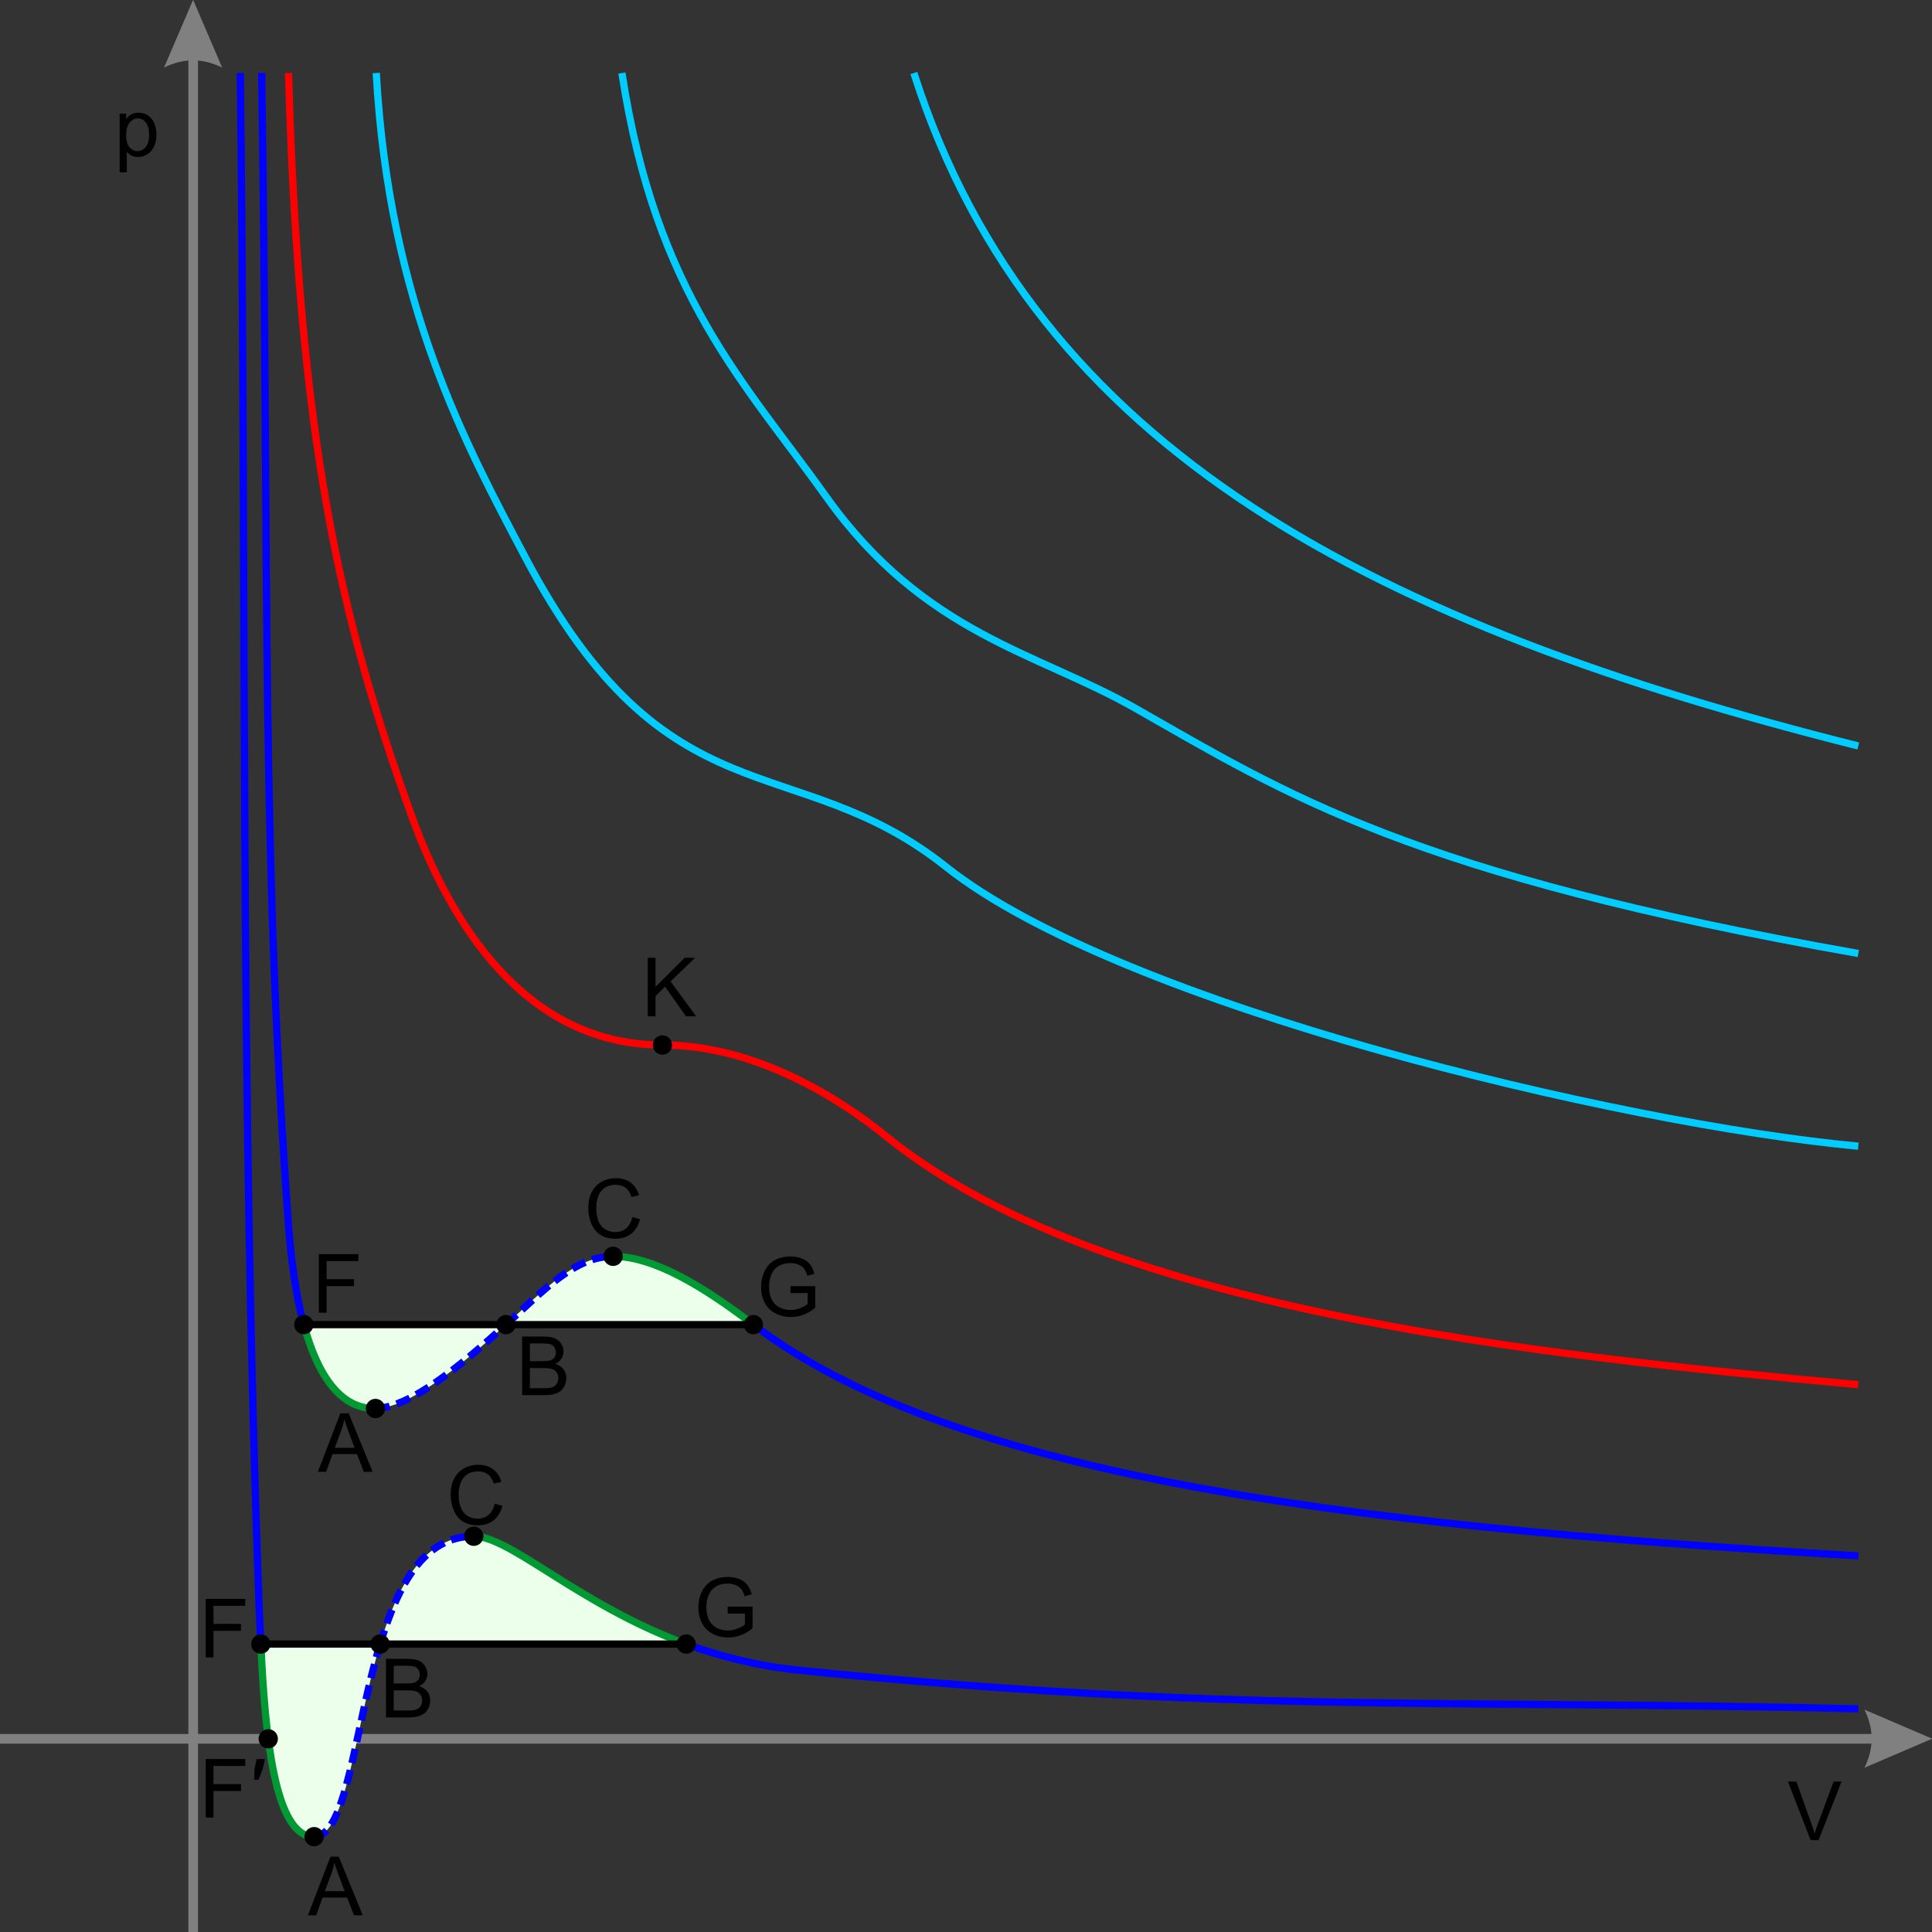 <?xml version="1.0" encoding="UTF-8"?>
<!DOCTYPE svg PUBLIC "-//W3C//DTD SVG 1.1//EN" "http://www.w3.org/Graphics/SVG/1.1/DTD/svg11.dtd">
<svg xmlns="http://www.w3.org/2000/svg" xml:space="preserve" width="200mm" height="200mm" style="shape-rendering:geometricPrecision; text-rendering:geometricPrecision; image-rendering:optimizeQuality; fill-rule:evenodd; clip-rule:evenodd"
viewBox="0 0 200 200"
 xmlns:xlink="http://www.w3.org/1999/xlink">
 <rect x="0" y="0" width="200" height="200" fill="#333333" stroke="none"/>
 <defs>
  <style type="text/css">
   <![CDATA[
    .str5 {stroke:black;stroke-width:0.75}
    .str0 {stroke:blue;stroke-width:0.75}
    .str1 {stroke:#009933;stroke-width:0.75}
    .str4 {stroke:#00CCFF;stroke-width:0.75}
    .str3 {stroke:red;stroke-width:0.75}
    .str2 {stroke:blue;stroke-width:0.75;stroke-dasharray:1.5 0.75}
    .fil3 {fill:none}
    .fil4 {fill:black}
    .fil0 {fill:#EBFFEB}
    .fil2 {fill:black;fill-rule:nonzero}
    .fil1 {fill:gray;fill-rule:nonzero}
   ]]>
  </style>
 </defs>
 <g id="Layer_x0020_1">
  <path class="fil0" d="M31.451 137.125l20.924 0c-4.567,4.163 -9.906,8.613 -13.509,8.681 -3.601,0.068 -5.977,-3.387 -7.415,-8.681z"/>
  <path class="fil0" d="M52.375 137.125l25.616 0c-5.059,-3.854 -10.244,-7.071 -14.522,-7.071 -3.92,0 -7.098,3.429 -11.094,7.071z"/>
  <path class="fil0" d="M49.045 159.031c-5.155,0 -7.858,5.031 -9.694,11.161l31.685 0c-11.157,-4.092 -18.169,-11.161 -21.99,-11.161z"/>
  <g>
   <path class="fil1" d="M20.5 3.518l0 196.482 -1 0 0 -196.482 1 0zm-0.5 -3.518l3 7 -0.188 -0.091 -0.188 -0.085 -0.188 -0.079 -0.188 -0.073 -0.188 -0.067 -0.188 -0.061 -0.188 -0.056 -0.188 -0.05 -0.188 -0.044 -0.188 -0.038 -0.188 -0.032 -0.188 -0.026 -0.188 -0.021 -0.188 -0.015 -0.188 -0.009 -0.188 -0.003 -0.188 0.003 -0.188 0.009 -0.188 0.015 -0.188 0.021 -0.188 0.026 -0.188 0.032 -0.188 0.038 -0.188 0.044 -0.188 0.05 -0.188 0.056 -0.188 0.061 -0.188 0.067 -0.188 0.073 -0.188 0.079 -0.188 0.085 -0.188 0.091 0 0 3 -7z"/>
  </g>
  <g>
   <path class="fil1" d="M196.482 180.5l-196.482 0 0 -1 196.482 0 0 1zm3.518 -0.5l-7 3 0.091 -0.188 0.085 -0.188 0.079 -0.188 0.073 -0.188 0.067 -0.188 0.061 -0.188 0.056 -0.188 0.05 -0.188 0.044 -0.188 0.038 -0.188 0.032 -0.188 0.026 -0.188 0.021 -0.188 0.015 -0.188 0.009 -0.188 0.003 -0.188 -0.003 -0.188 -0.009 -0.188 -0.015 -0.188 -0.021 -0.188 -0.026 -0.188 -0.032 -0.188 -0.038 -0.188 -0.044 -0.188 -0.05 -0.188 -0.056 -0.188 -0.061 -0.188 -0.067 -0.188 -0.073 -0.188 -0.079 -0.188 -0.085 -0.188 -0.091 -0.188 0 0 7 3z"/>
  </g>
  <path class="fil0" d="M32.52 190.13c-4.088,0.04 -5.077,-10.388 -5.519,-19.938l12.35 0c-2.66,8.879 -3.452,19.904 -6.83,19.938z"/>
  <path class="fil2" d="M12.386 17.839l0 -6.072 0.677 0 0 0.57c0.16,-0.223 0.34,-0.391 0.542,-0.502 0.2,-0.111 0.445,-0.168 0.731,-0.168 0.375,0 0.706,0.097 0.992,0.289 0.288,0.193 0.504,0.466 0.649,0.817 0.147,0.351 0.22,0.737 0.22,1.156 0,0.449 -0.08,0.854 -0.243,1.214 -0.161,0.36 -0.395,0.635 -0.703,0.827 -0.308,0.191 -0.631,0.286 -0.97,0.286 -0.248,0 -0.47,-0.052 -0.667,-0.157 -0.198,-0.104 -0.358,-0.237 -0.485,-0.397l0 2.136 -0.744 0zm0.673 -3.852c0,0.564 0.114,0.982 0.343,1.253 0.229,0.27 0.507,0.405 0.831,0.405 0.33,0 0.614,-0.14 0.849,-0.42 0.236,-0.279 0.354,-0.713 0.354,-1.3 0,-0.56 -0.116,-0.978 -0.346,-1.257 -0.23,-0.278 -0.505,-0.418 -0.824,-0.418 -0.318,0 -0.598,0.148 -0.842,0.445 -0.244,0.296 -0.365,0.728 -0.365,1.293z"/>
  <path class="fil2" d="M187.435 190.49l-2.348 -6.061 0.869 0 1.575 4.403c0.127,0.353 0.233,0.684 0.318,0.992 0.095,-0.33 0.203,-0.66 0.327,-0.992l1.637 -4.403 0.819 0 -2.373 6.061 -0.823 0z"/>
  <path class="fil3 str0" d="M71.035 170.193c3.284,1.205 7.327,2.252 11.256,2.66 43.696,4.536 68.206,3.046 110.08,4.046"/>
  <path class="fil3 str1" d="M49.045 159.031c3.821,0 10.834,7.069 21.99,11.161"/>
  <path class="fil3 str2" d="M39.35 170.193c1.836,-6.131 4.54,-11.161 9.694,-11.161"/>
  <path class="fil3 str2" d="M32.52 190.13c3.378,-0.033 4.17,-11.058 6.83,-19.938"/>
  <path class="fil3 str1" d="M27.001 170.193c0.443,9.549 1.432,19.978 5.519,19.938"/>
  <path class="fil3 str0" d="M24.876 7.556c0.659,54 -0.044,104.293 1.937,158.444 0.049,1.331 0.122,2.78 0.188,4.192"/>
  <path class="fil3 str0" d="M77.991 137.125c20.01,15.243 58.974,20.717 114.38,23.938"/>
  <path class="fil3 str1" d="M63.468 130.053c4.278,0 9.463,3.218 14.522,7.071"/>
  <path class="fil3 str2" d="M38.866 145.806c3.603,-0.068 8.941,-4.518 13.509,-8.681"/>
  <path class="fil3 str2" d="M52.375 137.125c3.995,-3.642 7.173,-7.071 11.094,-7.071"/>
  <path class="fil3 str1" d="M31.451 137.125c1.438,5.294 3.815,8.75 7.415,8.681"/>
  <path class="fil3 str0" d="M27.089 7.556c0.804,54 -0.088,79.586 2.767,119.149 0.273,3.783 0.781,7.424 1.595,10.42"/>
  <path class="fil3 str3" d="M29.866 7.556c1.111,38.225 5.322,56.344 12.781,76.995 3.89,10.769 11.604,23.628 25.927,23.628 9.702,0 18.444,5.618 23.102,9.406 22.067,17.943 66.636,22.628 100.695,25.757"/>
  <path class="fil3 str4" d="M38.95 7.556c1.336,24.019 9.366,38.624 15.374,50.032 14.778,28.063 27.846,19.608 43.605,32.14 18,14.313 69.722,26.632 94.441,28.926"/>
  <path class="fil3 str4" d="M64.383 7.556c3.494,22.976 12.795,32.151 21.134,43.849 10.17,14.265 21.774,16.086 31.983,21.897 15.684,8.926 28.457,17.204 74.871,25.403"/>
  <path class="fil3 str4" d="M94.602 7.556c12.544,39.25 48.025,57.178 97.769,69.667"/>
  <line class="fil3 str5" x1="27.001" y1="170.193" x2="71.035" y2= "170.193" />
  <polygon class="fil2" points="21.297,171.575 21.297,165.514 25.387,165.514 25.387,166.23 22.1,166.23 22.1,168.106 24.944,168.106 24.944,168.822 22.1,168.822 22.1,171.575 "/>
  <polygon class="fil2" points="21.297,188.155 21.297,182.095 25.387,182.095 25.387,182.81 22.1,182.81 22.1,184.687 24.944,184.687 24.944,185.402 22.1,185.402 22.1,188.155 "/>
  <polygon id="1" class="fil2" points="26.304,184.241 26.353,183.108 26.569,182.095 27.42,182.095 27.201,183.108 26.767,184.241 "/>
  <path class="fil2" d="M31.879 198.266l2.328 -6.061 0.864 0 2.481 6.061 -0.914 0 -0.707 -1.836 -2.534 0 -0.665 1.836 -0.852 0zm1.748 -2.489l2.056 0 -0.634 -1.678c-0.192,-0.509 -0.336,-0.928 -0.429,-1.257 -0.078,0.389 -0.186,0.775 -0.327,1.159l-0.666 1.777z"/>
  <path class="fil2" d="M39.956 177.785l0 -6.061 2.275 0c0.463,0 0.834,0.062 1.113,0.183 0.281,0.123 0.499,0.312 0.658,0.567 0.158,0.254 0.238,0.521 0.238,0.8 0,0.258 -0.07,0.502 -0.212,0.731 -0.14,0.229 -0.353,0.413 -0.636,0.555 0.367,0.107 0.648,0.291 0.845,0.549 0.198,0.26 0.296,0.566 0.296,0.919 0,0.284 -0.061,0.547 -0.181,0.792 -0.12,0.244 -0.268,0.432 -0.445,0.564 -0.176,0.133 -0.398,0.232 -0.663,0.299 -0.265,0.068 -0.591,0.102 -0.978,0.102l-2.311 0zm0.803 -3.514l1.311 0c0.354,0 0.61,-0.024 0.765,-0.07 0.203,-0.061 0.357,-0.161 0.46,-0.302 0.103,-0.141 0.155,-0.318 0.155,-0.529 0,-0.2 -0.048,-0.378 -0.144,-0.531 -0.097,-0.154 -0.236,-0.258 -0.413,-0.315 -0.179,-0.057 -0.487,-0.085 -0.923,-0.085l-1.211 0 0 1.832zm0 2.798l1.508 0c0.26,0 0.442,-0.01 0.546,-0.028 0.185,-0.034 0.339,-0.089 0.463,-0.167 0.124,-0.076 0.226,-0.189 0.306,-0.336 0.079,-0.148 0.12,-0.318 0.12,-0.511 0,-0.226 -0.058,-0.422 -0.174,-0.59 -0.116,-0.167 -0.277,-0.284 -0.483,-0.351 -0.205,-0.066 -0.501,-0.1 -0.886,-0.1l-1.401 0 0 2.083z"/>
  <path class="fil2" d="M51.206 155.672l0.803 0.203c-0.168,0.657 -0.471,1.16 -0.907,1.507 -0.438,0.346 -0.971,0.518 -1.603,0.518 -0.653,0 -1.184,-0.133 -1.593,-0.398 -0.409,-0.267 -0.721,-0.652 -0.934,-1.156 -0.213,-0.505 -0.32,-1.047 -0.32,-1.626 0,-0.631 0.12,-1.181 0.361,-1.651 0.241,-0.47 0.584,-0.827 1.03,-1.071 0.445,-0.244 0.934,-0.365 1.469,-0.365 0.607,0 1.116,0.154 1.53,0.463 0.413,0.309 0.701,0.742 0.864,1.302l-0.789 0.186c-0.141,-0.442 -0.344,-0.762 -0.612,-0.964 -0.267,-0.202 -0.603,-0.302 -1.009,-0.302 -0.466,0 -0.854,0.112 -1.167,0.335 -0.313,0.224 -0.533,0.523 -0.659,0.9 -0.127,0.375 -0.191,0.763 -0.191,1.163 0,0.516 0.075,0.965 0.224,1.351 0.151,0.384 0.384,0.672 0.701,0.862 0.318,0.191 0.66,0.285 1.03,0.285 0.449,0 0.828,-0.13 1.14,-0.388 0.312,-0.26 0.522,-0.645 0.632,-1.154z"/>
  <path class="fil2" d="M75.335 167.031l0 -0.71 2.567 -0.004 0 2.248c-0.394,0.315 -0.8,0.55 -1.219,0.71 -0.419,0.158 -0.85,0.237 -1.29,0.237 -0.595,0 -1.137,-0.127 -1.623,-0.382 -0.487,-0.254 -0.854,-0.624 -1.102,-1.105 -0.248,-0.483 -0.373,-1.022 -0.373,-1.617 0,-0.59 0.124,-1.14 0.371,-1.651 0.245,-0.512 0.601,-0.892 1.064,-1.14 0.463,-0.247 0.996,-0.371 1.6,-0.371 0.437,0 0.834,0.071 1.188,0.213 0.354,0.141 0.632,0.339 0.833,0.593 0.202,0.254 0.354,0.584 0.46,0.992l-0.724 0.199c-0.092,-0.309 -0.205,-0.552 -0.339,-0.728 -0.135,-0.176 -0.329,-0.318 -0.58,-0.423 -0.25,-0.106 -0.529,-0.16 -0.834,-0.16 -0.367,0 -0.684,0.057 -0.951,0.168 -0.268,0.111 -0.483,0.258 -0.648,0.44 -0.164,0.182 -0.291,0.381 -0.382,0.6 -0.154,0.374 -0.231,0.78 -0.231,1.219 0,0.54 0.093,0.992 0.279,1.356 0.186,0.364 0.457,0.634 0.813,0.81 0.356,0.176 0.732,0.265 1.132,0.265 0.348,0 0.687,-0.068 1.017,-0.202 0.332,-0.133 0.581,-0.275 0.752,-0.427l0 -1.129 -1.781 0z"/>
  <circle class="fil4" cx="27.001" cy="170.193" r="1"/>
  <circle class="fil4" cx="32.52" cy="190.13" r="1"/>
  <circle class="fil4" cx="39.35" cy="170.193" r="1"/>
  <circle class="fil4" cx="49.045" cy="159.031" r="1"/>
  <circle class="fil4" cx="71.035" cy="170.193" r="1"/>
  <circle class="fil4" cx="27.769" cy="180" r="1"/>
  <line class="fil3 str5" x1="31.451" y1="137.125" x2="77.991" y2= "137.125" />
  <circle class="fil4" cx="31.451" cy="137.125" r="1"/>
  <circle class="fil4" cx="38.866" cy="145.806" r="1"/>
  <circle class="fil4" cx="52.375" cy="137.125" r="1"/>
  <circle class="fil4" cx="63.468" cy="130.053" r="1"/>
  <circle class="fil4" cx="77.991" cy="137.125" r="1"/>
  <path class="fil2" d="M81.826 133.853l0 -0.71 2.567 -0.004 0 2.248c-0.394,0.315 -0.8,0.55 -1.219,0.71 -0.419,0.158 -0.85,0.237 -1.29,0.237 -0.595,0 -1.137,-0.127 -1.623,-0.382 -0.487,-0.254 -0.854,-0.624 -1.102,-1.105 -0.248,-0.483 -0.373,-1.022 -0.373,-1.617 0,-0.59 0.124,-1.14 0.371,-1.651 0.245,-0.512 0.601,-0.892 1.064,-1.14 0.463,-0.247 0.996,-0.371 1.6,-0.371 0.437,0 0.834,0.071 1.188,0.213 0.354,0.141 0.632,0.339 0.833,0.593 0.202,0.254 0.354,0.584 0.46,0.992l-0.724 0.199c-0.092,-0.309 -0.205,-0.552 -0.339,-0.728 -0.135,-0.176 -0.329,-0.318 -0.58,-0.423 -0.25,-0.106 -0.529,-0.16 -0.834,-0.16 -0.367,0 -0.684,0.057 -0.951,0.168 -0.268,0.111 -0.483,0.258 -0.648,0.44 -0.164,0.182 -0.291,0.381 -0.382,0.6 -0.154,0.374 -0.231,0.78 -0.231,1.219 0,0.54 0.093,0.992 0.279,1.356 0.186,0.364 0.457,0.634 0.813,0.81 0.356,0.176 0.732,0.265 1.132,0.265 0.348,0 0.687,-0.068 1.017,-0.202 0.332,-0.133 0.581,-0.275 0.752,-0.427l0 -1.129 -1.781 0z"/>
  <path class="fil2" d="M65.452 126.002l0.803 0.203c-0.168,0.657 -0.471,1.16 -0.907,1.507 -0.438,0.346 -0.971,0.518 -1.603,0.518 -0.653,0 -1.184,-0.133 -1.593,-0.398 -0.409,-0.267 -0.721,-0.652 -0.934,-1.156 -0.213,-0.505 -0.32,-1.047 -0.32,-1.626 0,-0.631 0.12,-1.181 0.361,-1.651 0.241,-0.47 0.584,-0.827 1.03,-1.071 0.445,-0.244 0.934,-0.365 1.469,-0.365 0.607,0 1.116,0.154 1.53,0.463 0.413,0.309 0.701,0.742 0.864,1.302l-0.789 0.186c-0.141,-0.442 -0.344,-0.762 -0.612,-0.964 -0.267,-0.202 -0.603,-0.302 -1.009,-0.302 -0.466,0 -0.854,0.112 -1.167,0.335 -0.313,0.224 -0.533,0.523 -0.659,0.9 -0.127,0.375 -0.191,0.763 -0.191,1.163 0,0.516 0.075,0.965 0.224,1.351 0.151,0.384 0.384,0.672 0.701,0.862 0.318,0.191 0.66,0.285 1.03,0.285 0.449,0 0.828,-0.13 1.14,-0.388 0.312,-0.26 0.522,-0.645 0.632,-1.154z"/>
  <path class="fil2" d="M54.05 144.42l0 -6.061 2.275 0c0.463,0 0.834,0.062 1.113,0.183 0.281,0.123 0.499,0.312 0.658,0.567 0.158,0.254 0.238,0.521 0.238,0.8 0,0.258 -0.07,0.502 -0.212,0.731 -0.14,0.229 -0.353,0.413 -0.636,0.555 0.367,0.107 0.648,0.291 0.845,0.549 0.198,0.26 0.296,0.566 0.296,0.919 0,0.284 -0.061,0.547 -0.181,0.792 -0.12,0.244 -0.268,0.432 -0.445,0.564 -0.176,0.133 -0.398,0.232 -0.663,0.299 -0.265,0.068 -0.591,0.102 -0.978,0.102l-2.311 0zm0.803 -3.514l1.311 0c0.354,0 0.61,-0.024 0.765,-0.07 0.203,-0.061 0.357,-0.161 0.46,-0.302 0.103,-0.141 0.155,-0.318 0.155,-0.529 0,-0.2 -0.048,-0.378 -0.144,-0.531 -0.097,-0.154 -0.236,-0.258 -0.413,-0.315 -0.179,-0.057 -0.487,-0.085 -0.923,-0.085l-1.211 0 0 1.832zm0 2.798l1.508 0c0.26,0 0.442,-0.01 0.546,-0.028 0.185,-0.034 0.339,-0.089 0.463,-0.167 0.124,-0.076 0.226,-0.189 0.306,-0.336 0.079,-0.148 0.12,-0.318 0.12,-0.511 0,-0.226 -0.058,-0.422 -0.174,-0.59 -0.116,-0.167 -0.277,-0.284 -0.483,-0.351 -0.205,-0.066 -0.501,-0.1 -0.886,-0.1l-1.401 0 0 2.083z"/>
  <path class="fil2" d="M32.904 152.365l2.328 -6.061 0.864 0 2.481 6.061 -0.914 0 -0.707 -1.836 -2.534 0 -0.665 1.836 -0.852 0zm1.748 -2.489l2.056 0 -0.634 -1.678c-0.192,-0.509 -0.336,-0.928 -0.429,-1.257 -0.078,0.389 -0.186,0.775 -0.327,1.159l-0.666 1.777z"/>
  <polygon class="fil2" points="33.006,135.89 33.006,129.829 37.095,129.829 37.095,130.545 33.809,130.545 33.809,132.421 36.652,132.421 36.652,133.137 33.809,133.137 33.809,135.89 "/>
  <circle class="fil4" cx="68.574" cy="108.179" r="1"/>
  <polygon class="fil2" points="67.057,105.21 67.057,99.15 67.86,99.15 67.86,102.155 70.87,99.15 71.956,99.15 69.413,101.605 72.068,105.21 71.009,105.21 68.852,102.142 67.86,103.111 67.86,105.21 "/>
 </g>
</svg>
